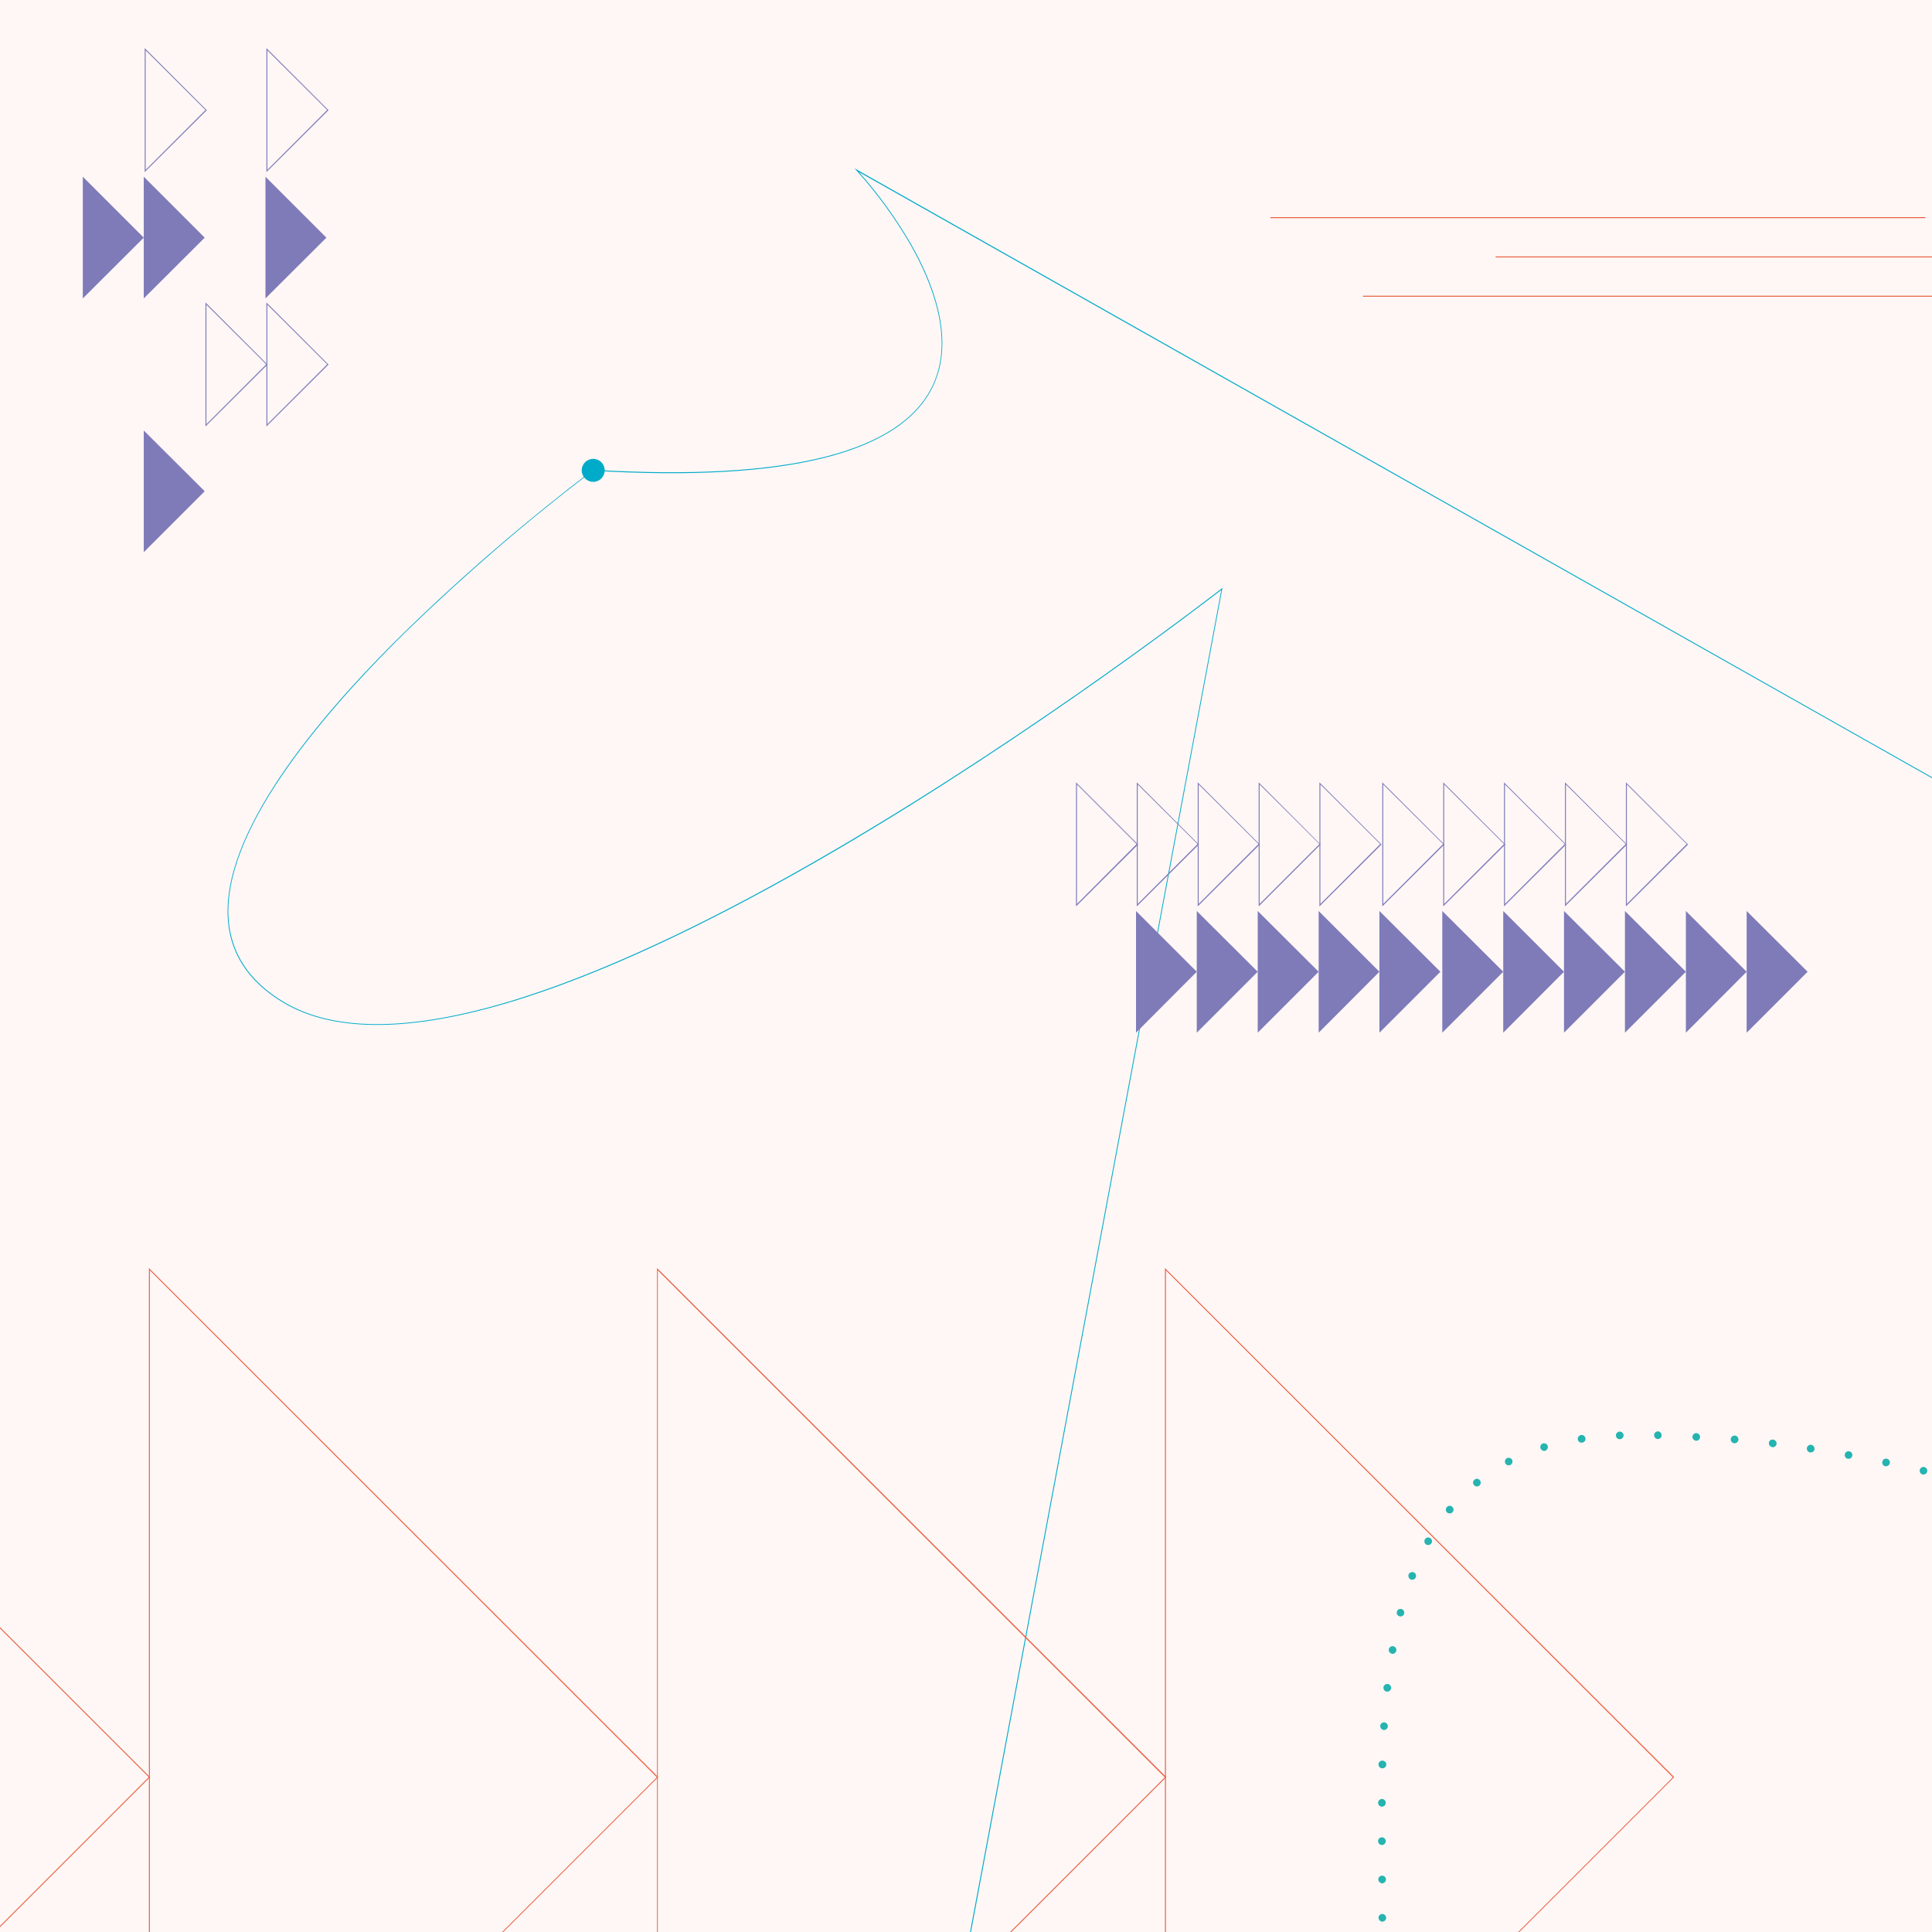 <svg id="Layer_1" xmlns="http://www.w3.org/2000/svg" xmlns:xlink="http://www.w3.org/1999/xlink" viewBox="0 0 1008 1008" style="enable-background:new 0 0 1008 1008;"><style>.st0{opacity:5.000000e-02;fill:#EB5E3E;enable-background:new ;}
.st1{clip-path:url(#SVGID_2_);}
.st2{fill:#00ABC9;}
.st3{fill:#EB5E3E;}
.st4{fill:#7F7BB9;}
.st5{fill:#25B4B0;}</style><rect class="st0" width="1008" height="1008"/><g><defs><rect id="SVGID_1_" width="1008" height="1008"/></defs><clipPath id="SVGID_2_"><use style="overflow:visible;" xlink:href="#SVGID_1_"/></clipPath><g class="st1"><path class="st2" d="M485.1 1123l-.5-.1 152.6-815.1c-7.6 5.9-97.1 74.8-199.1 134.7-62.4 36.6-117.1 62.6-162.8 77.5-57.1 18.6-100.1 19.6-127.7 3-18.3-11-28-26.1-28.8-44.7-1-20.3 8.5-45.2 28-74 15.6-23 37.7-48.6 65.7-75.9 30.6-29.7 62.9-57.4 96.8-83.2l.1-.1h.1c101.1 6 160.7-8.9 177.2-44.2 11.2-24-.2-53.1-11.7-73.3-8-13.8-17.4-26.7-28.1-38.6l-1.1-1.2 581.5 328.6-.2.4-578.9-327c10.3 11.6 19.3 24.1 27.1 37.5 11.6 20.3 23 49.6 11.7 73.8-16.6 35.5-76.4 50.5-177.6 44.5-33.9 25.7-66.1 53.5-96.7 83.1-27.9 27.4-50 52.9-65.6 75.9-19.5 28.7-28.9 53.5-27.9 73.7.9 18.5 10.5 33.4 28.6 44.3 27.5 16.6 70.3 15.6 127.2-3 45.6-14.9 100.4-40.9 162.7-77.5 106.1-62.2 198.7-134.3 199.6-135l.5-.4-.1.6L485.1 1123z"/><circle class="st2" cx="309.5" cy="245.4" r="6"/><path class="st3" d="M77.7 1192.9V661.6l.4.4 265.3 265.2L77.7 1192.9zm.5-530.1v529l264.5-264.5L78.2 662.8z"/><path class="st3" d="M-187.4 1192.9V661.6l.4.4L78.3 927.2-187.4 1192.9zm.5-530.1v529L77.6 927.2-186.9 662.8z"/><path class="st3" d="M342.8 1192.9V661.6l.4.4 265.3 265.2-265.7 265.7zM343.2 662.8v529l264.5-264.5L343.2 662.8z"/><path class="st3" d="M607.8 1192.9V661.6l.4.4 265.3 265.2-265.7 265.7zm.5-530.1v529l264.5-264.5L608.3 662.8z"/><polygon class="st4" points="752.5,475.3 784.3,507 752.5,538.8"/><polygon class="st4" points="784.3,475.3 816,507 784.3,538.8"/><polygon class="st4" points="816,475.3 847.8,507 816,538.8"/><polygon class="st4" points="847.8,475.3 879.6,507 847.8,538.8"/><polygon class="st4" points="879.6,475.3 911.3,507 879.6,538.8"/><polygon class="st4" points="911.3,475.3 943.1,507 911.3,538.8"/><path class="st4" d="M721.2 472.9v-64.7l32.4 32.4-32.4 32.3zm.5-63.6v62.3l31.2-31.2-31.2-31.1z"/><path class="st4" d="M753 472.9v-64.7l32.4 32.4L753 472.9zm.5-63.6v62.3l31.2-31.2-31.2-31.1z"/><path class="st4" d="M784.7 472.9v-64.7l32.4 32.4-32.4 32.3zm.5-63.6v62.3l31.2-31.2-31.2-31.1z"/><path class="st4" d="M816.5 472.9v-64.7l32.4 32.4-32.4 32.3zm.5-63.6v62.3l31.2-31.2L817 409.3z"/><path class="st4" d="M848.3 472.9v-64.7l32.4 32.4-32.4 32.3zm.5-63.6v62.3l31.2-31.2-31.2-31.1z"/><polygon class="st4" points="43.2,92.2 75,124 43.2,155.7"/><polygon class="st4" points="75,92.2 106.8,124 75,155.7"/><polygon class="st4" points="75,224.6 106.8,256.3 75,288.1"/><polygon class="st4" points="138.5,92.2 170.3,124 138.5,155.7"/><path class="st4" d="M75.5 89.8V25.1l32.4 32.4L75.5 89.8zM76 26.3v62.3l31.2-31.2L76 26.3z"/><path class="st4" d="M139 89.8V25.1l32.4 32.4L139 89.8zm.5-63.5v62.3l31.2-31.2-31.2-31.1z"/><path class="st4" d="M107.2 222.5v-64.7l32.4 32.4-32.4 32.3zm.5-63.5v62.3l31.2-31.2L107.7 159z"/><path class="st4" d="M139 222.5v-64.7l32.4 32.4L139 222.5zm.5-63.5v62.3l31.2-31.2L139.5 159z"/><polygon class="st4" points="592.7,475.3 624.4,507 592.7,538.8"/><polygon class="st4" points="624.4,475.3 656.2,507 624.4,538.8"/><polygon class="st4" points="656.2,475.3 688,507 656.2,538.8"/><polygon class="st4" points="688,475.3 719.7,507 688,538.8"/><polygon class="st4" points="719.7,475.3 751.5,507 719.7,538.8"/><path class="st4" d="M561.4 472.9v-64.7l32.4 32.4-32.4 32.3zm.5-63.6v62.3l31.1-31.2-31.1-31.1z"/><path class="st4" d="M593.1 472.9v-64.7l32.4 32.4-32.4 32.3zm.5-63.6v62.3l31.2-31.2-31.2-31.1z"/><path class="st4" d="M624.9 472.9v-64.7l32.4 32.4-32.4 32.3zm.5-63.6v62.3l31.2-31.2-31.2-31.1z"/><path class="st4" d="M656.7 472.9v-64.7l32.3 32.4-32.3 32.3zm.5-63.6v62.3l31.2-31.2-31.2-31.1z"/><path class="st4" d="M688.4 472.9v-64.7l32.4 32.4-32.4 32.3zm.5-63.6v62.3l31.2-31.2-31.2-31.1z"/><rect x="662.8" y="113.3" class="st3" width="341.8" height=".5"/><rect x="711.1" y="154.3" class="st3" width="341.8" height=".5"/><rect x="780.3" y="133.8" class="st3" width="341.8" height=".5"/><path class="st5" d="M495.4 1267.3c0-1.1.8-2 1.9-2.1 1.1.0 2 .8 2.1 1.9.0 1.1-.8 2-1.9 2.1h-.1C496.3 1269.2 495.4 1268.4 495.4 1267.3zM477.3 1269c-1.1.0-2-1-1.9-2.1.0-1.1 1-2 2.1-1.9 1.1.0 2 1 1.9 2.1C479.4 1268.2 478.5 1269 477.3 1269zm-20-1c-1.1.0-2-1-1.9-2.1.0-1.1 1-2 2.1-1.9 1.1.0 2 1 1.9 2.1C459.4 1267.2 458.5 1268 457.3 1268zm-21.9-2c-.1-1.1.8-2 1.9-2.1 1.1-.1 2 .8 2.1 1.9.1 1.1-.8 2-1.9 2.1h-.1C436.4 1267.9 435.5 1267.1 435.4 1266zM515.3 1265.9c-.1-1.1.7-2.1 1.8-2.2 1.1-.1 2.1.7 2.2 1.8.1 1.1-.7 2.1-1.8 2.2h-.2C516.3 1267.6 515.5 1266.9 515.3 1265.9zM535.2 1263.3c-.2-1.1.5-2.1 1.6-2.3 1.1-.2 2.1.6 2.3 1.6.2 1.1-.5 2.1-1.6 2.3h-.3C536.2 1264.9 535.4 1264.2 535.2 1263.3zM554.8 1259.5c-.2-1.1.4-2.2 1.5-2.4 1.1-.2 2.2.4 2.4 1.5.2 1.1-.4 2.2-1.5 2.4-.1.0-.3.0-.5.0C555.8 1261 555 1260.4 554.8 1259.5zM574.1 1254.5c-.3-1.1.3-2.2 1.3-2.5 1.1-.3 2.2.3 2.5 1.3.3 1.1-.3 2.2-1.3 2.5-.2.1-.4.1-.6.1C575.2 1255.9 574.4 1255.3 574.1 1254.5zM593.1 1248.2c-.4-1 .1-2.2 1.1-2.6 1-.4 2.2.1 2.6 1.2.4 1-.1 2.2-1.2 2.6-.2.1-.5.1-.7.1C594.2 1249.5 593.4 1249 593.1 1248.2zM611.6 1240.5c-.5-1-.1-2.2.9-2.7 1-.5 2.2.0 2.7 1 .5 1 0 2.2-1 2.7-.3.1-.6.2-.9.2C612.6 1241.6 611.9 1241.2 611.6 1240.5zM629.4 1231.3c-.6-1-.2-2.2.7-2.7 1-.6 2.2-.2 2.7.7.6 1 .2 2.2-.7 2.7-.3.2-.6.3-1 .3C630.4 1232.3 629.7 1231.9 629.4 1231.3zm16.7-10.8c-.7-.9-.5-2.1.4-2.8.9-.7 2.1-.5 2.8.4.7.9.5 2.1-.4 2.8h0c-.3.3-.8.4-1.2.4C647.1 1221.3 646.5 1221 646.1 1220.5zm15.4-12.8c-.8-.8-.8-2 0-2.8.8-.8 2-.8 2.8.0.8.8.8 2 0 2.8-.4.4-.9.6-1.4.6C662.4 1208.3 661.9 1208.1 661.5 1207.7zM675.1 1193.1c-.9-.7-1-1.9-.3-2.8.7-.9 1.9-1 2.8-.3.9.7 1 1.9.3 2.8-.4.5-1 .8-1.6.8C675.9 1193.5 675.4 1193.3 675.1 1193.1zm11.6-16.3c-.9-.6-1.2-1.8-.7-2.7.6-.9 1.8-1.2 2.7-.7.9.6 1.2 1.8.7 2.7-.4.6-1 1-1.7 1C687.4 1177.1 687 1177 686.7 1176.8zM696.3 1159.3c-1-.5-1.5-1.6-1-2.6.5-1 1.6-1.5 2.6-1 1 .5 1.5 1.6 1 2.6-.3.7-1 1.2-1.8 1.2C696.9 1159.5 696.6 1159.4 696.3 1159.3zM703.9 1140.9c-1-.4-1.6-1.5-1.2-2.5.4-1 1.5-1.6 2.5-1.2 1 .4 1.6 1.5 1.2 2.5-.3.8-1 1.3-1.9 1.3C704.4 1141 704.1 1140.9 703.9 1140.9zM709.8 1121.7c-1.1-.3-1.7-1.4-1.5-2.4.3-1.1 1.4-1.7 2.4-1.5 1.1.3 1.7 1.4 1.4 2.4-.2.9-1 1.5-1.9 1.5C710.1 1121.8 710 1121.8 709.8 1121.7zM714.2 1102.2c-1.1-.2-1.8-1.2-1.6-2.3.2-1.1 1.2-1.8 2.3-1.6 1.1.2 1.8 1.2 1.6 2.3-.2 1-1 1.7-2 1.6H714.2zm3-19.7c-1.1-.1-1.9-1.1-1.8-2.2.1-1.1 1.1-1.9 2.2-1.8 1.1.1 1.9 1.1 1.7 2.2v0c-.1 1-1 1.8-2 1.8H717.2zM719.2 1062.6c-1.1-.1-1.9-1-1.9-2.1.1-1.1 1-1.9 2.1-1.8 1.1.1 1.9 1 1.8 2.1-.1 1-1 1.9-2 1.8zM720.4 1042.6c-1.1.0-2-1-1.9-2.1.0-1.1 1-2 2.1-1.9 1.1.0 2 1 1.9 2.1C722.5 1041.7 721.6 1042.6 720.4 1042.6zM721.1 1022.6c-1.1.0-2-.9-2-2 0-1.1.9-2 2-2 1.1.0 2 .9 2 2C723.1 1021.7 722.2 1022.6 721.1 1022.6zM719.2 1000.6c0-1.1.9-2 2-2 1.1.0 2 .9 2 2 0 1.1-.9 2-2 2C720.2 1002.6 719.3 1001.7 719.2 1000.6zM719.1 980.6c0-1.1.9-2 2-2 1.1.0 2 .9 2 2 0 1.1-.9 2-2 2C720.1 982.6 719.2 981.7 719.1 980.6zM719 960.6c0-1.1.9-2 2-2 1.1.0 2 .9 2 2 0 1.1-.9 2-2 2C719.9 962.6 719 961.7 719 960.6zm2-18c-1.1.0-2-.9-2-2 0-1.1.9-2 2-2 1.1.0 2 .9 2 2C723 941.7 722.1 942.6 721 942.6zM721.2 922.6c-1.1.0-2-.9-2-2v-.1c0-1.1 1-2 2.1-1.9 1.1.0 2 .9 2 2C723.3 921.7 722.4 922.6 721.2 922.6zM722 902.6c-1.1-.1-1.9-1-1.9-2.1.1-1.1 1-1.9 2.1-1.9 1.1.1 1.9 1 1.9 2.1-.1 1.1-.9 1.9-2 1.9H722zM723.6 882.6c-1.1-.1-1.9-1.1-1.8-2.2.1-1.1 1.1-1.9 2.2-1.8 1.1.1 1.9 1.1 1.8 2.2-.1 1-1 1.8-2 1.8H723.6zM1490.1 868.3c0-1.1.9-2 2-2 1.1.0 2 .9 2 2 0 1.1-.9 2-2 2C1491 870.3 1490.1 869.4 1490.1 868.3zM1472 869.9c-1.1.0-2-1-1.9-2.1.0-1.1 1-2 2.1-1.9 1.1.0 2 1 1.9 2.1C1474 869.1 1473.1 869.9 1472 869.9zM1510.1 867.9c-.1-1.1.8-2 1.9-2.1 1.1-.1 2 .8 2.1 1.9.1 1.1-.8 2-1.9 2.1h-.1C1511 869.8 1510.1 869 1510.1 867.9zM1452 868.8c-1.1-.1-1.9-1-1.8-2.1.1-1.1 1-1.9 2.1-1.9 1.1.1 1.9 1 1.8 2.1-.1 1-.9 1.9-2 1.9H1452zM1530 866.6c-.1-1.1.7-2.1 1.8-2.2 1.1-.1 2.1.7 2.2 1.8.1 1.1-.7 2.1-1.8 2.2h-.2C1531 868.4 1530.1 867.6 1530 866.6zm-98 .5c-1.1-.1-1.9-1.1-1.8-2.2v0c.1-1.1 1.1-1.9 2.2-1.8 1.1.1 1.9 1.1 1.8 2.2-.1 1-1 1.8-2 1.8H1432zM1549.9 864.4c-.2-1.1.6-2.1 1.7-2.3 1.1-.2 2.1.6 2.3 1.7.2 1.1-.6 2.1-1.7 2.3h-.3C1550.9 866.1 1550 865.4 1549.9 864.4zM1412.1 864.8c-1.1-.1-1.9-1.1-1.7-2.2.1-1.1 1.1-1.9 2.2-1.7 1.1.1 1.9 1.1 1.7 2.2-.1 1-1 1.8-2 1.8-.1.0-.2.0-.3.0H1412.1zm-685.9-2c-1.1-.2-1.8-1.2-1.6-2.3.2-1.1 1.2-1.8 2.3-1.6 1.1.2 1.8 1.2 1.6 2.3-.2 1-1 1.7-2 1.7C726.4 862.9 726.3 862.9 726.2 862.8zM1569.7 861.2c-.2-1.1.5-2.1 1.6-2.3 1.1-.2 2.1.5 2.3 1.6.2 1.1-.5 2.1-1.6 2.3-.1.0-.3.0-.4.0C1570.7 862.8 1569.8 862.1 1569.7 861.2zM1392.2 862c-1.1-.2-1.8-1.2-1.7-2.3.2-1.1 1.2-1.8 2.3-1.7 1.1.2 1.8 1.2 1.7 2.3-.1 1-1 1.7-2 1.7H1392.2zM1372.5 858.8c-1.1-.2-1.8-1.2-1.6-2.3.2-1.1 1.2-1.8 2.3-1.6 1.1.2 1.8 1.2 1.6 2.3-.2 1-1 1.7-2 1.7L1372.5 858.8zM1589.3 857.1c-.3-1.1.4-2.2 1.5-2.4 1.1-.3 2.2.4 2.4 1.5.3 1.1-.4 2.2-1.5 2.4-.2.0-.3.1-.5.1C1590.3 858.6 1589.4 858 1589.3 857.1zM1352.7 855.2c-1.1-.2-1.8-1.3-1.6-2.3.2-1.1 1.3-1.8 2.3-1.6 1.1.2 1.8 1.2 1.6 2.3-.2 1-1 1.6-2 1.6H1352.7zM1608.5 851.5c-.3-1 .2-2.2 1.3-2.5 1-.3 2.2.2 2.5 1.3.3 1.1-.2 2.2-1.3 2.5-.2.1-.4.1-.6.1C1609.5 852.9 1608.7 852.3 1608.5 851.5zM1333 851.4c-1.1-.2-1.8-1.3-1.6-2.4.2-1.1 1.3-1.8 2.4-1.6 1.1.2 1.8 1.3 1.6 2.4-.2.9-1 1.6-2 1.6C1333.2 851.4 1333.1 851.4 1333 851.4zM1627.7 846.3c-.1-1.1.6-2.1 1.7-2.2 1.1-.1 2.1.6 2.2 1.7.1 1.1-.6 2.1-1.7 2.2h-.3C1628.7 848 1627.8 847.2 1627.7 846.3zm-314.3 1c-1.1-.2-1.8-1.3-1.5-2.4.2-1.1 1.3-1.8 2.4-1.5 1.1.2 1.8 1.3 1.5 2.4-.2.9-1 1.6-2 1.6C1313.7 847.3 1313.6 847.3 1313.4 847.3zm-583.2-4c-1.1-.3-1.7-1.4-1.4-2.4.3-1.1 1.4-1.7 2.4-1.4 1.1.3 1.7 1.4 1.4 2.4-.2.9-1 1.5-1.9 1.5C730.5 843.3 730.4 843.3 730.2 843.3zM1293.9 843c-1.1-.2-1.8-1.3-1.5-2.4.2-1.1 1.3-1.8 2.4-1.5 1.1.2 1.8 1.3 1.5 2.4-.2.9-1 1.6-2 1.6C1294.1 843 1294 843 1293.9 843zm-19.5-4.5c-1.1-.3-1.7-1.3-1.5-2.4.2-1.1 1.3-1.7 2.4-1.5 1.1.3 1.7 1.3 1.5 2.4-.2.9-1 1.6-2 1.5C1274.6 838.5 1274.5 838.5 1274.4 838.5zM1254.9 833.9c-1.1-.3-1.7-1.3-1.5-2.4.3-1.1 1.3-1.7 2.4-1.5 1.1.3 1.7 1.3 1.5 2.4-.2.9-1.1 1.6-2 1.5C1255.2 834 1255 834 1254.9 833.9zm-19.5-4.5c-1.1-.3-1.7-1.3-1.5-2.4.3-1.1 1.3-1.7 2.4-1.5 1.1.3 1.7 1.3 1.5 2.4-.2.9-1 1.5-1.9 1.5C1235.7 829.4 1235.6 829.4 1235.4 829.4zM1216 824.7c-1.1-.3-1.7-1.3-1.5-2.4.3-1.1 1.3-1.7 2.4-1.5 1.1.3 1.7 1.3 1.5 2.4-.2.9-1 1.5-1.9 1.5C1216.3 824.8 1216.2 824.8 1216 824.7zM736.1 824.1c-1-.4-1.5-1.6-1.2-2.6.4-1 1.6-1.5 2.6-1.2 1 .4 1.6 1.5 1.2 2.6-.3.8-1 1.3-1.9 1.3C736.6 824.3 736.3 824.2 736.1 824.1zM1196.5 820c-1.1-.3-1.7-1.3-1.5-2.4.3-1.1 1.3-1.7 2.4-1.5 1.1.3 1.7 1.3 1.5 2.4-.2.9-1 1.5-1.9 1.5C1196.9 820.1 1196.7 820 1196.5 820zM1177.1 815.2c-1.1-.3-1.7-1.3-1.5-2.4.3-1.1 1.4-1.7 2.4-1.5 1.1.3 1.7 1.4 1.5 2.4-.2.9-1 1.5-1.9 1.5C1177.4 815.2 1177.3 815.2 1177.1 815.2zM1157.7 810.2c-1.1-.3-1.7-1.4-1.4-2.4.3-1.1 1.4-1.7 2.4-1.4 1.1.3 1.7 1.4 1.4 2.4-.2.9-1 1.5-1.9 1.5C1158.1 810.3 1157.9 810.3 1157.7 810.2zM744.2 805.9c-1-.5-1.3-1.8-.8-2.7.5-1 1.8-1.3 2.7-.8 1 .5 1.3 1.8.8 2.7-.4.6-1 1-1.8 1C744.9 806.1 744.5 806 744.2 805.9zM1138.4 805.2c-1.1-.3-1.7-1.4-1.4-2.4.3-1.1 1.4-1.7 2.4-1.4 1.1.3 1.7 1.4 1.4 2.4-.2.9-1 1.5-1.9 1.5C1138.7 805.3 1138.5 805.3 1138.4 805.2zM1119 800.1c-1.1-.3-1.7-1.4-1.4-2.4.3-1.1 1.4-1.7 2.4-1.4 1.1.3 1.7 1.4 1.4 2.4-.2.9-1 1.5-1.9 1.5C1119.4 800.2 1119.2 800.2 1119 800.1zM1099.7 795c-1.1-.3-1.7-1.4-1.4-2.4.3-1.1 1.4-1.7 2.4-1.4 1.1.3 1.7 1.4 1.4 2.4-.2.9-1 1.5-1.9 1.5C11e2 795.1 1099.9 795 1099.7 795zM1080.4 789.8c-1.1-.3-1.7-1.4-1.4-2.5.3-1.1 1.4-1.7 2.4-1.4 1.1.3 1.7 1.4 1.4 2.5-.2.9-1 1.5-1.9 1.5C1080.7 789.8 1080.5 789.8 1080.4 789.8zM755.1 789.2c-.9-.7-1-2-.3-2.8.7-.9 2-1 2.8-.3.9.7 1 2 .3 2.8-.4.5-.9.7-1.5.7C755.9 789.6 755.5 789.5 755.1 789.2zM1061.1 784.5c-1.1-.3-1.7-1.4-1.4-2.5.3-1.1 1.4-1.7 2.5-1.4 1.1.3 1.7 1.4 1.4 2.5-.2.9-1 1.5-1.9 1.5C1061.4 784.6 1061.2 784.5 1061.1 784.5zM1041.8 779.2c-1.1-.3-1.7-1.4-1.4-2.5.3-1.1 1.4-1.7 2.5-1.4 1.1.3 1.7 1.4 1.4 2.5-.2.9-1 1.5-1.9 1.5C1042.1 779.3 1042 779.2 1041.8 779.2zM769 774.8c-.7-.9-.6-2.1.3-2.8.9-.7 2.1-.6 2.8.3.7.9.6 2.1-.3 2.8-.4.3-.8.4-1.3.5C769.9 775.5 769.4 775.2 769 774.8zM1022.5 774.1c-1.1-.3-1.7-1.4-1.5-2.4.3-1.1 1.4-1.7 2.4-1.4 1.1.3 1.7 1.4 1.4 2.4-.2.9-1 1.5-1.9 1.5C1022.8 774.1 1022.7 774.1 1022.5 774.1zM1003.1 769.3c-1.1-.3-1.7-1.3-1.5-2.4.3-1.1 1.3-1.7 2.4-1.5 1.1.3 1.7 1.3 1.5 2.4-.2.9-1.1 1.6-2 1.5C1003.4 769.4 1003.2 769.3 1003.1 769.3zM983.6 765c-1.1-.2-1.8-1.3-1.5-2.4.2-1.1 1.3-1.8 2.4-1.5 1.1.2 1.7 1.3 1.5 2.3-.2.9-1 1.6-2 1.6C983.9 765 983.8 765 983.6 765zm-198.2-1.5c-.5-1-.1-2.2.8-2.7 1-.5 2.2-.1 2.7.8.5 1 .1 2.2-.8 2.7-.3.2-.6.2-.9.2C786.4 764.6 785.7 764.1 785.4 763.5zM964.1 761.1c-1.1-.2-1.8-1.2-1.6-2.3.2-1.1 1.2-1.8 2.3-1.6 1.1.2 1.8 1.2 1.6 2.3-.2 1-1 1.7-2 1.6H964.1zM944.4 757.8c-1.1-.2-1.8-1.2-1.7-2.3.2-1.1 1.2-1.8 2.3-1.7 1.1.2 1.8 1.2 1.7 2.3-.1 1-1 1.7-2 1.7H944.4zM803.7 755.6c-.3-1.1.3-2.2 1.3-2.5 1.1-.3 2.2.3 2.5 1.3.3 1.1-.3 2.2-1.3 2.5-.2.1-.4.1-.6.1C804.8 757 804 756.4 803.7 755.6zM924.7 755c-1.1-.1-1.9-1.1-1.8-2.2.1-1.1 1.1-1.9 2.2-1.7 1.1.1 1.9 1.1 1.8 2.2-.1 1-1 1.8-2 1.8L924.7 755zM904.8 753c-1.1-.1-1.9-1.1-1.8-2.2.1-1.1 1.1-1.9 2.2-1.8 1.1.1 1.9 1.1 1.8 2.2-.1 1-1 1.8-2 1.8H904.8zM823.2 751c-.2-1.1.6-2.1 1.7-2.3 1.1-.2 2.1.6 2.3 1.7.2 1.1-.6 2.1-1.7 2.3-.1.0-.2.0-.3.0C824.2 752.7 823.3 752 823.2 751zM884.9 751.7c-1.1-.1-1.9-1-1.9-2.1.1-1.1 1-1.9 2.1-1.9 1.1.1 1.9 1 1.9 2.1-.1 1.1-.9 1.9-2 1.9H884.9zM843.1 749c-.1-1.1.8-2 1.9-2.1 1.1.0 2 .8 2.1 1.9.0 1.1-.8 2-1.9 2.1h-.1C844 750.9 843.1 750.1 843.1 749zM865 750.8c-1.1.0-2-.9-2-2 0-1.1.9-2 2-2 1.1.0 1.9.9 1.9 2C867 749.9 866.1 750.8 865 750.8z"/></g></g></svg>